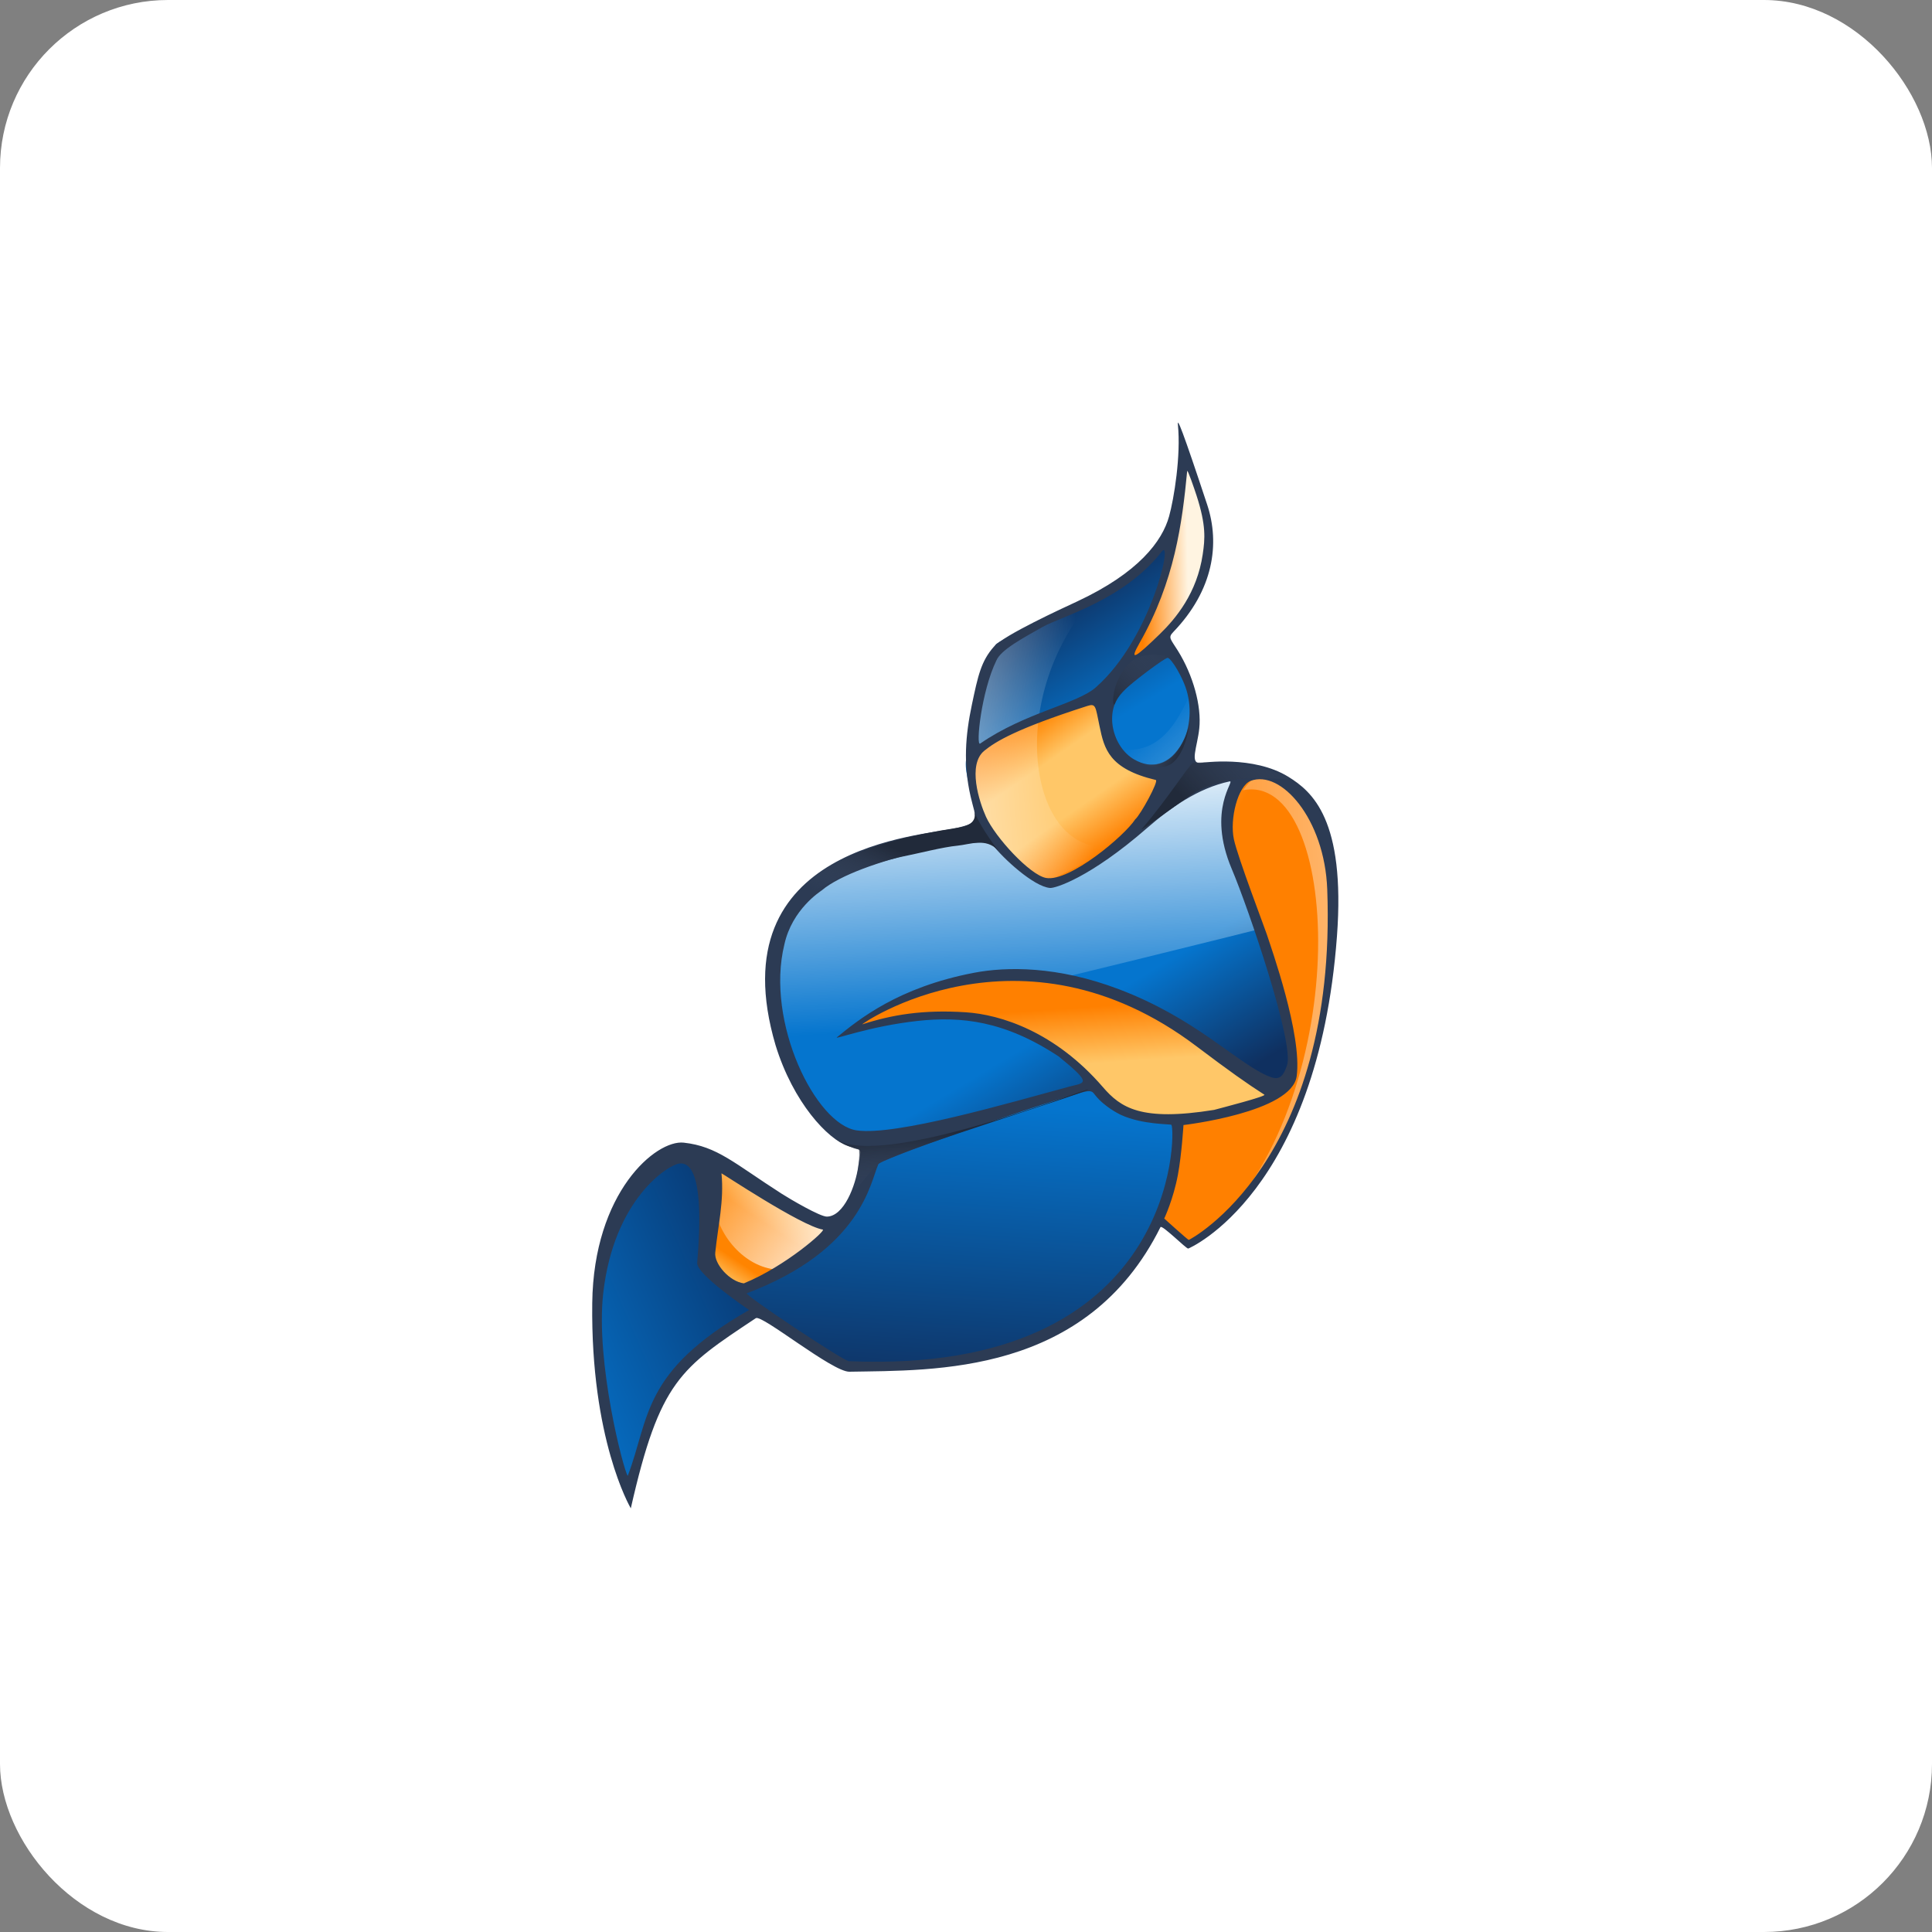 <?xml version="1.0" encoding="UTF-8"?>
<svg width="46px" height="46px" viewBox="0 0 46 46" version="1.1" xmlns="http://www.w3.org/2000/svg" xmlns:xlink="http://www.w3.org/1999/xlink">
    <rect x="0" y="0" width="46" height="46" fill="#808080" stroke="none"/>
    <!-- Generator: Sketch 51.3 (57544) - http://www.bohemiancoding.com/sketch -->
    <desc>Created with Sketch.</desc>
    <defs>
        <linearGradient x1="62.143%" y1="15.839%" x2="81.471%" y2="61.127%" id="linearGradient-1">
            <stop stop-color="#0F3060" offset="0%"></stop>
            <stop stop-color="#0575CE" offset="27.115%"></stop>
            <stop stop-color="#0575CE" offset="73.275%"></stop>
            <stop stop-color="#0F3060" offset="100%"></stop>
        </linearGradient>
        <linearGradient x1="114.044%" y1="20.629%" x2="9.826%" y2="103.847%" id="linearGradient-2">
            <stop stop-color="#092D61" offset="0%"></stop>
            <stop stop-color="#0575CE" offset="100%"></stop>
        </linearGradient>
        <linearGradient x1="46.252%" y1="106.771%" x2="68.529%" y2="-114.491%" id="linearGradient-3">
            <stop stop-color="#0F3060" offset="0%"></stop>
            <stop stop-color="#0575CE" offset="45.698%"></stop>
            <stop stop-color="#0575CE" offset="73.828%"></stop>
            <stop stop-color="#0F3060" offset="100%"></stop>
        </linearGradient>
        <linearGradient x1="-94.152%" y1="100%" x2="-148.477%" y2="16.852%" id="linearGradient-4">
            <stop stop-color="#FF8000" offset="0%"></stop>
            <stop stop-color="#FFF4E1" offset="66.272%"></stop>
            <stop stop-color="#FFF4E1" offset="75%"></stop>
            <stop stop-color="#FF8400" offset="100%"></stop>
        </linearGradient>
        <linearGradient x1="223.295%" y1="24.183%" x2="-58.806%" y2="39.821%" id="linearGradient-5">
            <stop stop-color="#FFFFFF" offset="0%"></stop>
            <stop stop-color="#FFFFFF" stop-opacity="0" offset="100%"></stop>
        </linearGradient>
        <linearGradient x1="50%" y1="8.787%" x2="1.3955657e-05%" y2="85.381%" id="linearGradient-6">
            <stop stop-color="#FFC768" offset="0%"></stop>
            <stop stop-color="#FF8400" offset="37.842%"></stop>
            <stop stop-color="#FF8400" offset="77.42%"></stop>
            <stop stop-color="#FFC768" offset="100%"></stop>
        </linearGradient>
        <linearGradient x1="34.135%" y1="-4.685%" x2="44.037%" y2="92.462%" id="linearGradient-7">
            <stop stop-color="#FFFFFF" offset="0%"></stop>
            <stop stop-color="#FFFFFF" stop-opacity="0" offset="100%"></stop>
        </linearGradient>
        <linearGradient x1="39.519%" y1="24.703%" x2="55.921%" y2="119.451%" id="linearGradient-8">
            <stop stop-color="#FF8000" offset="0%"></stop>
            <stop stop-color="#FFC768" offset="34.145%"></stop>
            <stop stop-color="#FFC768" offset="71.198%"></stop>
            <stop stop-color="#FF8400" offset="100%"></stop>
        </linearGradient>
        <linearGradient x1="30.273%" y1="54.141%" x2="120.858%" y2="50%" id="linearGradient-9">
            <stop stop-color="#FF8000" offset="0%"></stop>
            <stop stop-color="#FFF4E1" offset="50%"></stop>
            <stop stop-color="#FFF4E1" offset="75%"></stop>
            <stop stop-color="#FF8400" offset="100%"></stop>
        </linearGradient>
        <linearGradient x1="69.702%" y1="81.024%" x2="23.334%" y2="18.199%" id="linearGradient-10">
            <stop stop-color="#FF8000" offset="0%"></stop>
            <stop stop-color="#FFC768" offset="34.145%"></stop>
            <stop stop-color="#FFC768" offset="71.198%"></stop>
            <stop stop-color="#FF8400" offset="100%"></stop>
        </linearGradient>
        <linearGradient x1="130.581%" y1="163.14%" x2="28.847%" y2="34.2%" id="linearGradient-11">
            <stop stop-color="#FFFFFF" offset="0%"></stop>
            <stop stop-color="#FFFFFF" stop-opacity="0" offset="100%"></stop>
        </linearGradient>
        <linearGradient x1="-97.133%" y1="84.282%" x2="79.675%" y2="57.452%" id="linearGradient-12">
            <stop stop-color="#FFFFFF" offset="0%"></stop>
            <stop stop-color="#FFFFFF" stop-opacity="0" offset="100%"></stop>
        </linearGradient>
        <linearGradient x1="109.562%" y1="81.194%" x2="4.949%" y2="0%" id="linearGradient-13">
            <stop stop-color="#FFFFFF" offset="0%"></stop>
            <stop stop-color="#FFFFFF" stop-opacity="0" offset="100%"></stop>
        </linearGradient>
        <linearGradient x1="20.152%" y1="41.558%" x2="26.364%" y2="89.71%" id="linearGradient-14">
            <stop stop-color="#212A3A" offset="0%"></stop>
            <stop stop-color="#404E67" stop-opacity="0" offset="100%"></stop>
        </linearGradient>
        <linearGradient x1="2.99537138e-05%" y1="100%" x2="100%" y2="0%" id="linearGradient-15">
            <stop stop-color="#212A3A" offset="0%"></stop>
            <stop stop-color="#404E67" stop-opacity="0" offset="100%"></stop>
        </linearGradient>
        <linearGradient x1="67.483%" y1="100.194%" x2="7.807%" y2="75.155%" id="linearGradient-16">
            <stop stop-color="#212A3A" offset="0%"></stop>
            <stop stop-color="#404E67" stop-opacity="0" offset="100%"></stop>
        </linearGradient>
        <linearGradient x1="20.199%" y1="35.254%" x2="105.361%" y2="-0.066%" id="linearGradient-17">
            <stop stop-color="#212A3A" offset="0%"></stop>
            <stop stop-color="#404E67" stop-opacity="0" offset="100%"></stop>
        </linearGradient>
        <linearGradient x1="50.737%" y1="36.573%" x2="11.349%" y2="76.468%" id="linearGradient-18">
            <stop stop-color="#212A3A" offset="0%"></stop>
            <stop stop-color="#404E67" stop-opacity="0" offset="100%"></stop>
        </linearGradient>
    </defs>
    <g id="Page-10-(Q2)" stroke="none" stroke-width="1" fill="none" fill-rule="evenodd">
        <g id="jitsi">
            <rect id="Rectangle-17-Copy-7" fill="#FFFFFF" fill-rule="nonzero" x="0" y="0" width="46" height="46" rx="4"></rect>
            <g id="Logo_Jitsi" transform="translate(14, 10)">
                <path d="M0.865,25.546 C0.797,25.401 0.741,25.27 0.741,25.255 C0.741,25.241 0.505,24.03 0.478,23.719 C0.36,22.362 0.174,22.232 0.226,21.021 C0.258,20.288 0.153,20.037 0.376,19.438 C0.834,18.203 1.17,17.717 1.766,17.428 C2.249,17.193 2.702,17.225 3.128,17.523 C3.24,17.602 3.616,17.85 3.964,18.074 C4.312,18.298 4.725,18.57 4.882,18.678 C5.039,18.786 5.301,18.941 5.464,19.024 C5.752,19.169 5.762,19.171 5.821,19.098 C5.949,18.937 6.258,18.484 6.426,18.268 C7.264,17.185 6.474,17.305 6.277,17.249 C5.967,17.16 5.836,17.03 5.546,16.699 C4.873,15.932 4.554,15.078 4.507,14.022 C4.452,12.797 4.579,11.809 5.132,11.246 C5.369,11.005 5.871,10.655 6.33,10.411 C6.719,10.204 9.102,9.771 9.311,9.861 C9.416,9.906 8.897,8.574 9.196,6.842 C9.255,6.498 9.657,5.433 9.7,5.36 C9.805,5.181 11.534,4.606 12.026,4.325 C12.576,4.011 13.765,3.254 13.855,2.691 C14.051,1.455 14.086,0.927 14.168,0.88 C14.29,0.811 15.107,2.448 14.554,3.992 C14.445,4.296 13.925,5.003 13.692,5.299 C13.525,5.512 13.889,5.612 14.098,5.919 C14.289,6.199 14.414,6.883 14.438,7.237 C14.463,7.599 14.346,8.341 14.24,8.487 C14.198,8.546 14.18,8.604 14.201,8.616 C14.222,8.629 14.364,8.612 14.517,8.58 C14.67,8.547 15.001,8.495 15.252,8.464 C15.701,8.409 15.717,8.41 16.021,8.501 C16.477,8.637 18.697,9.159 17.281,15.193 C16.812,17.192 14.621,19.83 14.346,19.626 L13.668,19.123 L12.886,20.25 C12.488,20.648 12.057,21.033 11.804,21.218 C11.403,21.51 10.603,21.97 10.494,21.97 C10.467,21.97 10.309,22.033 10.144,22.11 C9.667,22.332 8.952,22.514 8.195,22.563 C5.265,22.747 6.383,22.403 3.957,21.26 C3.765,21.17 3.325,21.625 2.794,22.095 C2.227,22.597 1.929,22.979 1.705,23.493 C1.628,23.667 1.51,23.934 1.441,24.086 C1.254,24.501 1.1,25.074 1.078,25.442 C1.066,25.622 1.042,25.778 1.023,25.79 C1.004,25.801 0.933,25.692 0.865,25.546 Z M4.086,20.469 C4.462,20.376 4.503,20.356 4.907,20.062 C5.196,19.851 5.376,19.471 5.453,19.438 C5.957,19.22 5.077,19.024 4.748,18.808 C4.418,18.592 3.991,18.433 3.699,18.216 C3.408,18 3.155,17.831 3.138,17.841 C3.121,17.852 3.107,17.997 3.107,18.164 C3.105,18.652 3.038,19.142 2.944,19.347 C2.896,19.451 2.848,19.652 2.837,19.794 C2.811,20.121 2.889,20.279 3.168,20.46 C3.403,20.612 3.5,20.613 4.086,20.469 L4.086,20.469 Z M17.697,11.224 C17.575,10.425 17.676,9.326 17.036,8.926 C15.559,8.003 15.397,8.918 15.307,9.121 C15.158,9.453 15.066,9.726 15.179,10.091 C15.527,11.215 15.971,12.21 16.182,13.009 C16.424,13.926 16.691,14.506 16.718,15.224 C16.737,15.735 16.732,15.788 16.655,15.906 C16.545,16.074 14.887,16.484 14.051,16.724 C13.765,16.806 14.019,17.401 13.986,17.597 C13.953,17.792 13.504,18.887 13.648,19.107 C15.073,21.279 18.223,14.66 17.697,11.224 Z M14.629,16.563 C14.852,16.511 15.06,16.447 15.092,16.422 C15.123,16.396 15.204,16.379 15.271,16.384 C15.391,16.393 15.861,16.249 15.897,16.193 C15.907,16.177 16.326,15.964 16.242,15.91 C16.158,15.856 14.521,14.686 14.286,14.567 C11.584,13.196 10.163,13.102 9.27,13.277 C7.742,13.576 6.421,14.33 6.263,14.516 C6.215,14.572 8.656,13.78 10.389,14.613 C10.709,14.766 11.37,15.031 11.867,15.549 C12.321,16.021 12.735,16.522 13.061,16.606 C13.414,16.698 14.138,16.678 14.629,16.563 Z M11.37,10.912 C12.226,10.766 13.552,9.037 13.449,8.875 C13.435,8.853 13.705,8.416 13.661,8.408 C12.06,8.097 12.098,6.546 12.075,6.532 C12.052,6.519 9.714,7.606 9.175,7.833 C8.718,8.025 9.241,9.171 9.516,9.883 C9.639,10.199 10.314,10.621 10.586,10.794 C10.908,10.997 11.297,10.924 11.37,10.912 Z M13.214,5.634 C13.677,5.28 14.907,3.507 14.777,2.787 C14.245,-0.144 14.015,1.671 13.981,1.932 C13.967,2.041 13.927,2.281 13.892,2.466 C13.857,2.651 13.812,2.918 13.792,3.059 C13.773,3.2 13.718,3.45 13.672,3.613 C13.625,3.776 13.552,4.047 13.508,4.216 C13.465,4.384 13.319,4.799 13.184,5.137 C13.049,5.476 12.939,5.761 12.939,5.771 C12.939,5.82 13.032,5.774 13.214,5.634 Z" id="path4204" fill="url(#linearGradient-1)" fill-rule="nonzero"></path>
                <path d="M0.986,25.453 C1.708,22.542 2.362,22.216 4.082,21.137 C3.703,20.928 2.772,20.235 2.775,19.866 C2.781,18.788 2.964,16.91 1.743,17.691 C-0.575,19.172 0.264,23.881 0.986,25.453 Z" id="path4206" fill="url(#linearGradient-2)"></path>
                <path d="M3.528,20.764 C4.549,21.515 5.451,22.178 6.092,22.53 C12.339,22.837 13.899,19.478 14.013,16.724 C13.457,16.749 12.509,16.617 11.998,15.868 C10.723,16.275 6.863,17.417 6.796,17.674 C6.447,19.005 5.411,20.08 3.528,20.764 Z" id="path4208" fill="url(#linearGradient-3)"></path>
                <path d="M14.369,19.643 C18.142,16.911 17.656,11.441 17.717,11.16 C17.872,10.448 16.961,8.036 15.867,8.478 C14.045,9.215 17.149,13.394 16.732,15.686 C16.646,16.163 15.142,16.516 14.119,16.67 C14.002,16.688 14.106,18.229 13.593,18.938 C13.52,19.04 14.3,19.692 14.369,19.643 Z" id="path4210" fill="url(#linearGradient-4)"></path>
                <path d="M14.895,19.268 C19.726,14.65 17.281,6.407 15.594,8.815 C17.911,8.359 18.279,15.923 14.895,19.268 Z" id="path4212" fill="url(#linearGradient-5)"></path>
                <path d="M5.72,19.332 C5.81,19.215 4.142,18.659 3.134,17.777 C3.022,17.679 3.004,19.205 2.899,19.841 C2.833,20.236 3.523,20.634 3.681,20.684 C3.812,20.725 5.353,19.814 5.72,19.332 Z" id="path4214" fill="url(#linearGradient-6)"></path>
                <path d="M4.398,14.935 C3.818,12.076 4.873,10.396 9.1,9.805 C9.121,9.868 13.799,8.339 15.444,8.329 C14.998,9.018 15.449,10.72 15.991,12.12 C15.991,12.12 12.031,13.125 4.398,14.935 Z" id="path4216" fill="url(#linearGradient-7)"></path>
                <path d="M6.452,14.479 C6.954,14.304 8.386,13.883 10.097,14.462 C11.269,14.859 11.941,15.859 12.447,16.244 C13.639,17.15 15.838,16.144 16.236,16.15 C16.399,16.152 13.283,13.429 10.934,13.291 C7.776,13.106 5.805,14.705 6.452,14.479 Z" id="path4218" fill="url(#linearGradient-8)"></path>
                <path d="M14.158,0.935 C14.141,1.864 13.84,4.083 12.873,5.599 C12.43,6.293 14.524,4.684 14.749,3.301 C14.873,2.54 14.173,0.194 14.158,0.935 Z" id="path4220" fill="url(#linearGradient-9)"></path>
                <path d="M11.016,11.074 C12.067,10.552 13.024,9.866 13.63,8.592 C13.733,8.376 13.13,8.585 12.666,7.945 C12.208,7.312 12.316,6.669 11.923,6.72 C10.695,6.881 9.057,8.007 9.057,8.007 C9.057,8.007 9.152,9.24 9.483,9.741 C10.168,10.774 11.016,11.074 11.016,11.074 Z" id="path4222" fill="url(#linearGradient-10)"></path>
                <path d="M12.642,7.83 C12.952,8.924 14.674,8.726 14.314,6.597 C14.159,6.818 13.771,8.03 12.642,7.83 Z" id="path4224" fill="url(#linearGradient-11)" opacity="0.552"></path>
                <path d="M10.868,10.983 C10.288,10.599 9.787,10.122 9.466,9.617 C9.145,9.112 9.005,6.537 9.544,5.897 C9.841,5.193 10.891,4.513 12.057,4.212 C9.84,6.713 10.558,10.502 12.52,10.133 C12.618,10.115 11.062,10.988 10.868,10.983 Z" id="path4226" fill="url(#linearGradient-12)"></path>
                <path d="M3.117,17.701 C3.55,18.013 5.418,19.419 5.83,19.197 C4.874,21.471 2.356,19.544 3.117,17.701 Z" id="path4228" fill="url(#linearGradient-13)"></path>
                <path d="M10.819,4.93 C10.37,5.185 9.83,5.469 9.723,5.727 C9.364,6.461 9.229,7.78 9.338,7.704 C10.405,6.966 11.641,6.762 12.09,6.366 C13.422,5.195 13.94,2.774 13.66,3.133 C12.753,4.295 11.282,4.668 10.819,4.93 Z M3.836,21.19 C3.836,21.19 2.577,20.342 2.6,20.07 C2.793,17.81 2.38,17.679 2.173,17.703 C1.921,17.732 0.617,18.533 0.362,20.795 C0.178,22.436 0.844,25.001 0.946,25.14 C1.472,23.766 1.267,22.66 3.836,21.19 Z M17.601,11.178 C17.539,9.484 16.49,8.319 15.778,8.592 C15.476,8.708 15.273,9.497 15.379,9.986 C15.473,10.42 16.114,12.098 16.16,12.24 C16.269,12.576 17.005,14.632 16.874,15.621 C16.76,16.487 14.178,16.787 14.178,16.787 C14.178,16.787 14.135,17.492 14.046,17.968 C13.937,18.554 13.72,19.013 13.72,19.013 C13.72,19.013 14.282,19.522 14.304,19.522 C14.327,19.521 17.842,17.673 17.601,11.178 Z M14.907,16.426 C15.089,16.377 16.161,16.101 16.104,16.064 C15.706,15.81 15.253,15.49 14.494,14.916 C10.282,11.73 6.456,14.414 6.531,14.389 C7.231,14.163 7.969,14.035 8.995,14.102 C9.822,14.156 11.121,14.563 12.259,15.883 C12.683,16.374 13.163,16.707 14.907,16.426 Z M13.028,9.509 C13.155,9.402 13.598,8.59 13.519,8.571 C12.401,8.306 12.292,7.825 12.182,7.302 C12.08,6.812 12.096,6.742 11.884,6.81 C10.173,7.359 9.7,7.662 9.438,7.873 C9.028,8.204 9.316,9.094 9.476,9.447 C9.7,9.94 10.521,10.831 10.903,10.903 C11.461,11.008 12.779,9.897 13.028,9.509 Z M14.271,6.507 C14.179,6.138 13.881,5.663 13.801,5.663 C13.727,5.663 12.935,6.259 12.731,6.467 C12.267,6.938 12.493,7.792 13.007,8.084 C13.879,8.58 14.518,7.49 14.271,6.507 Z M13.615,5.096 C13.996,4.726 14.502,4.118 14.637,3.194 C14.69,2.832 14.721,2.514 14.489,1.798 C14.435,1.632 14.272,1.155 14.266,1.218 C14.146,2.459 13.969,3.837 13.136,5.302 C12.875,5.762 13.016,5.678 13.615,5.096 Z M4.675,12.49 C4.221,14.343 5.424,16.776 6.399,16.914 C7.341,17.048 10.043,16.255 11.46,15.872 C11.831,15.772 12.03,15.824 11.209,15.155 C9.922,14.303 8.883,14.194 7.846,14.308 C6.703,14.434 5.846,14.764 5.926,14.698 C6.45,14.271 7.384,13.508 9.188,13.162 C9.972,13.012 11.182,12.999 12.643,13.554 C14.455,14.242 15.399,15.263 16.165,15.609 C16.438,15.732 16.535,15.675 16.643,15.367 C16.824,14.851 15.726,11.63 15.328,10.691 C14.721,9.257 15.429,8.572 15.275,8.605 C14.524,8.766 13.862,9.235 13.307,9.719 C11.95,10.9 11.124,11.152 11.001,11.142 C10.613,11.11 9.888,10.443 9.625,10.104 C9.457,9.888 6.449,10.453 5.562,11.202 C5.542,11.219 4.858,11.646 4.675,12.49 Z M3.711,20.556 C4.703,20.151 5.675,19.291 5.591,19.276 C5.076,19.189 3.176,17.923 3.178,17.936 C3.243,18.59 3.096,19.177 3.03,19.824 C3.002,20.094 3.372,20.513 3.711,20.556 Z M6.912,17.724 C6.723,18.135 6.525,19.754 3.782,20.792 C3.703,20.822 6.08,22.403 6.21,22.409 C14.062,22.744 13.995,16.928 13.891,16.782 C13.876,16.76 13.204,16.783 12.684,16.543 C12.644,16.525 12.291,16.348 12.081,16.081 C12.01,15.991 11.999,15.942 11.734,16.017 C10.51,16.363 6.857,17.638 6.912,17.724 Z M4.466,14.887 C3.064,10.122 7.985,9.901 8.765,9.717 C9.368,9.575 9.237,9.52 9.11,8.965 C8.931,8.186 8.987,7.506 9.14,6.778 C9.285,6.09 9.359,5.741 9.665,5.396 C9.912,5.118 11.301,4.481 11.645,4.321 C13.112,3.636 13.673,2.884 13.836,2.292 C13.952,1.875 14.12,0.846 14.045,0.111 C14.026,-0.07 14.146,0.214 14.743,2.018 C15.048,2.94 14.898,4.047 13.936,5.047 C13.805,5.182 13.868,5.209 14.044,5.492 C14.409,6.078 14.611,6.812 14.554,7.346 C14.508,7.783 14.315,8.197 14.59,8.165 C14.63,8.16 15.844,7.981 16.675,8.495 C17.238,8.843 18.04,9.51 17.832,12.297 C17.376,18.399 14.311,19.727 14.29,19.728 C14.238,19.729 13.664,19.15 13.63,19.218 C11.873,22.75 8.246,22.623 6.224,22.66 C5.82,22.668 4.138,21.29 3.996,21.385 C2.206,22.575 1.709,22.872 1.019,25.913 C0.993,25.865 0.062,24.259 0.101,21.029 C0.132,18.383 1.619,17.134 2.279,17.206 C3.081,17.294 3.484,17.701 4.613,18.423 C4.815,18.552 5.528,18.971 5.69,18.967 C6.094,18.958 6.369,18.236 6.435,17.769 C6.501,17.297 6.566,17.411 6.188,17.285 C5.711,17.125 4.888,16.256 4.466,14.887 Z" id="path4230" fill="#2C3B54" fill-rule="nonzero"></path>
                <path d="M6.959,17.68 C7.696,17.289 11.875,16.018 11.913,15.938 C11.94,15.88 7.01,17.852 5.894,17.121 C5.826,17.077 6.154,17.312 6.451,17.371 C6.472,17.375 6.47,18.133 6.189,18.562 C6.111,18.682 6.788,17.77 6.959,17.68 Z" id="path4232" fill="url(#linearGradient-14)"></path>
                <path d="M13.77,5.663 C13.311,5.974 12.68,6.409 12.551,6.744 C12.474,6.942 12.423,6.192 12.943,5.745 C13.236,5.494 13.863,5.6 13.77,5.663 Z" id="path4234" fill="url(#linearGradient-15)"></path>
                <path d="M13.154,8.167 C13.673,8.318 14.075,8.009 14.295,7.344 C14.321,7.266 14.23,7.927 13.907,8.173 C13.599,8.407 13.044,8.136 13.154,8.167 L13.154,8.167 Z" id="path4236" fill="url(#linearGradient-16)"></path>
                <path d="M14.472,8.854 C15.209,8.463 15.963,8.523 16.605,8.551 C17.032,8.57 15.802,8.086 14.404,8.162 C14.255,8.285 13.812,9.006 13.187,9.736 C13.093,9.846 14.302,8.945 14.472,8.854 Z" id="path4238" fill="url(#linearGradient-17)"></path>
                <path d="M7.465,10.4 C7.897,10.313 8.439,10.17 8.798,10.135 C9.097,10.106 9.472,9.942 9.76,10.243 C9.6,10.029 9.293,9.597 9.198,9.314 C9.285,9.647 8.896,9.694 8.799,9.709 C6.625,10.043 5.318,10.612 4.658,11.671 C5.908,10.731 7.383,10.416 7.465,10.4 Z" id="path4240" fill="url(#linearGradient-18)"></path>
            </g>
        </g>
    </g>
</svg>
